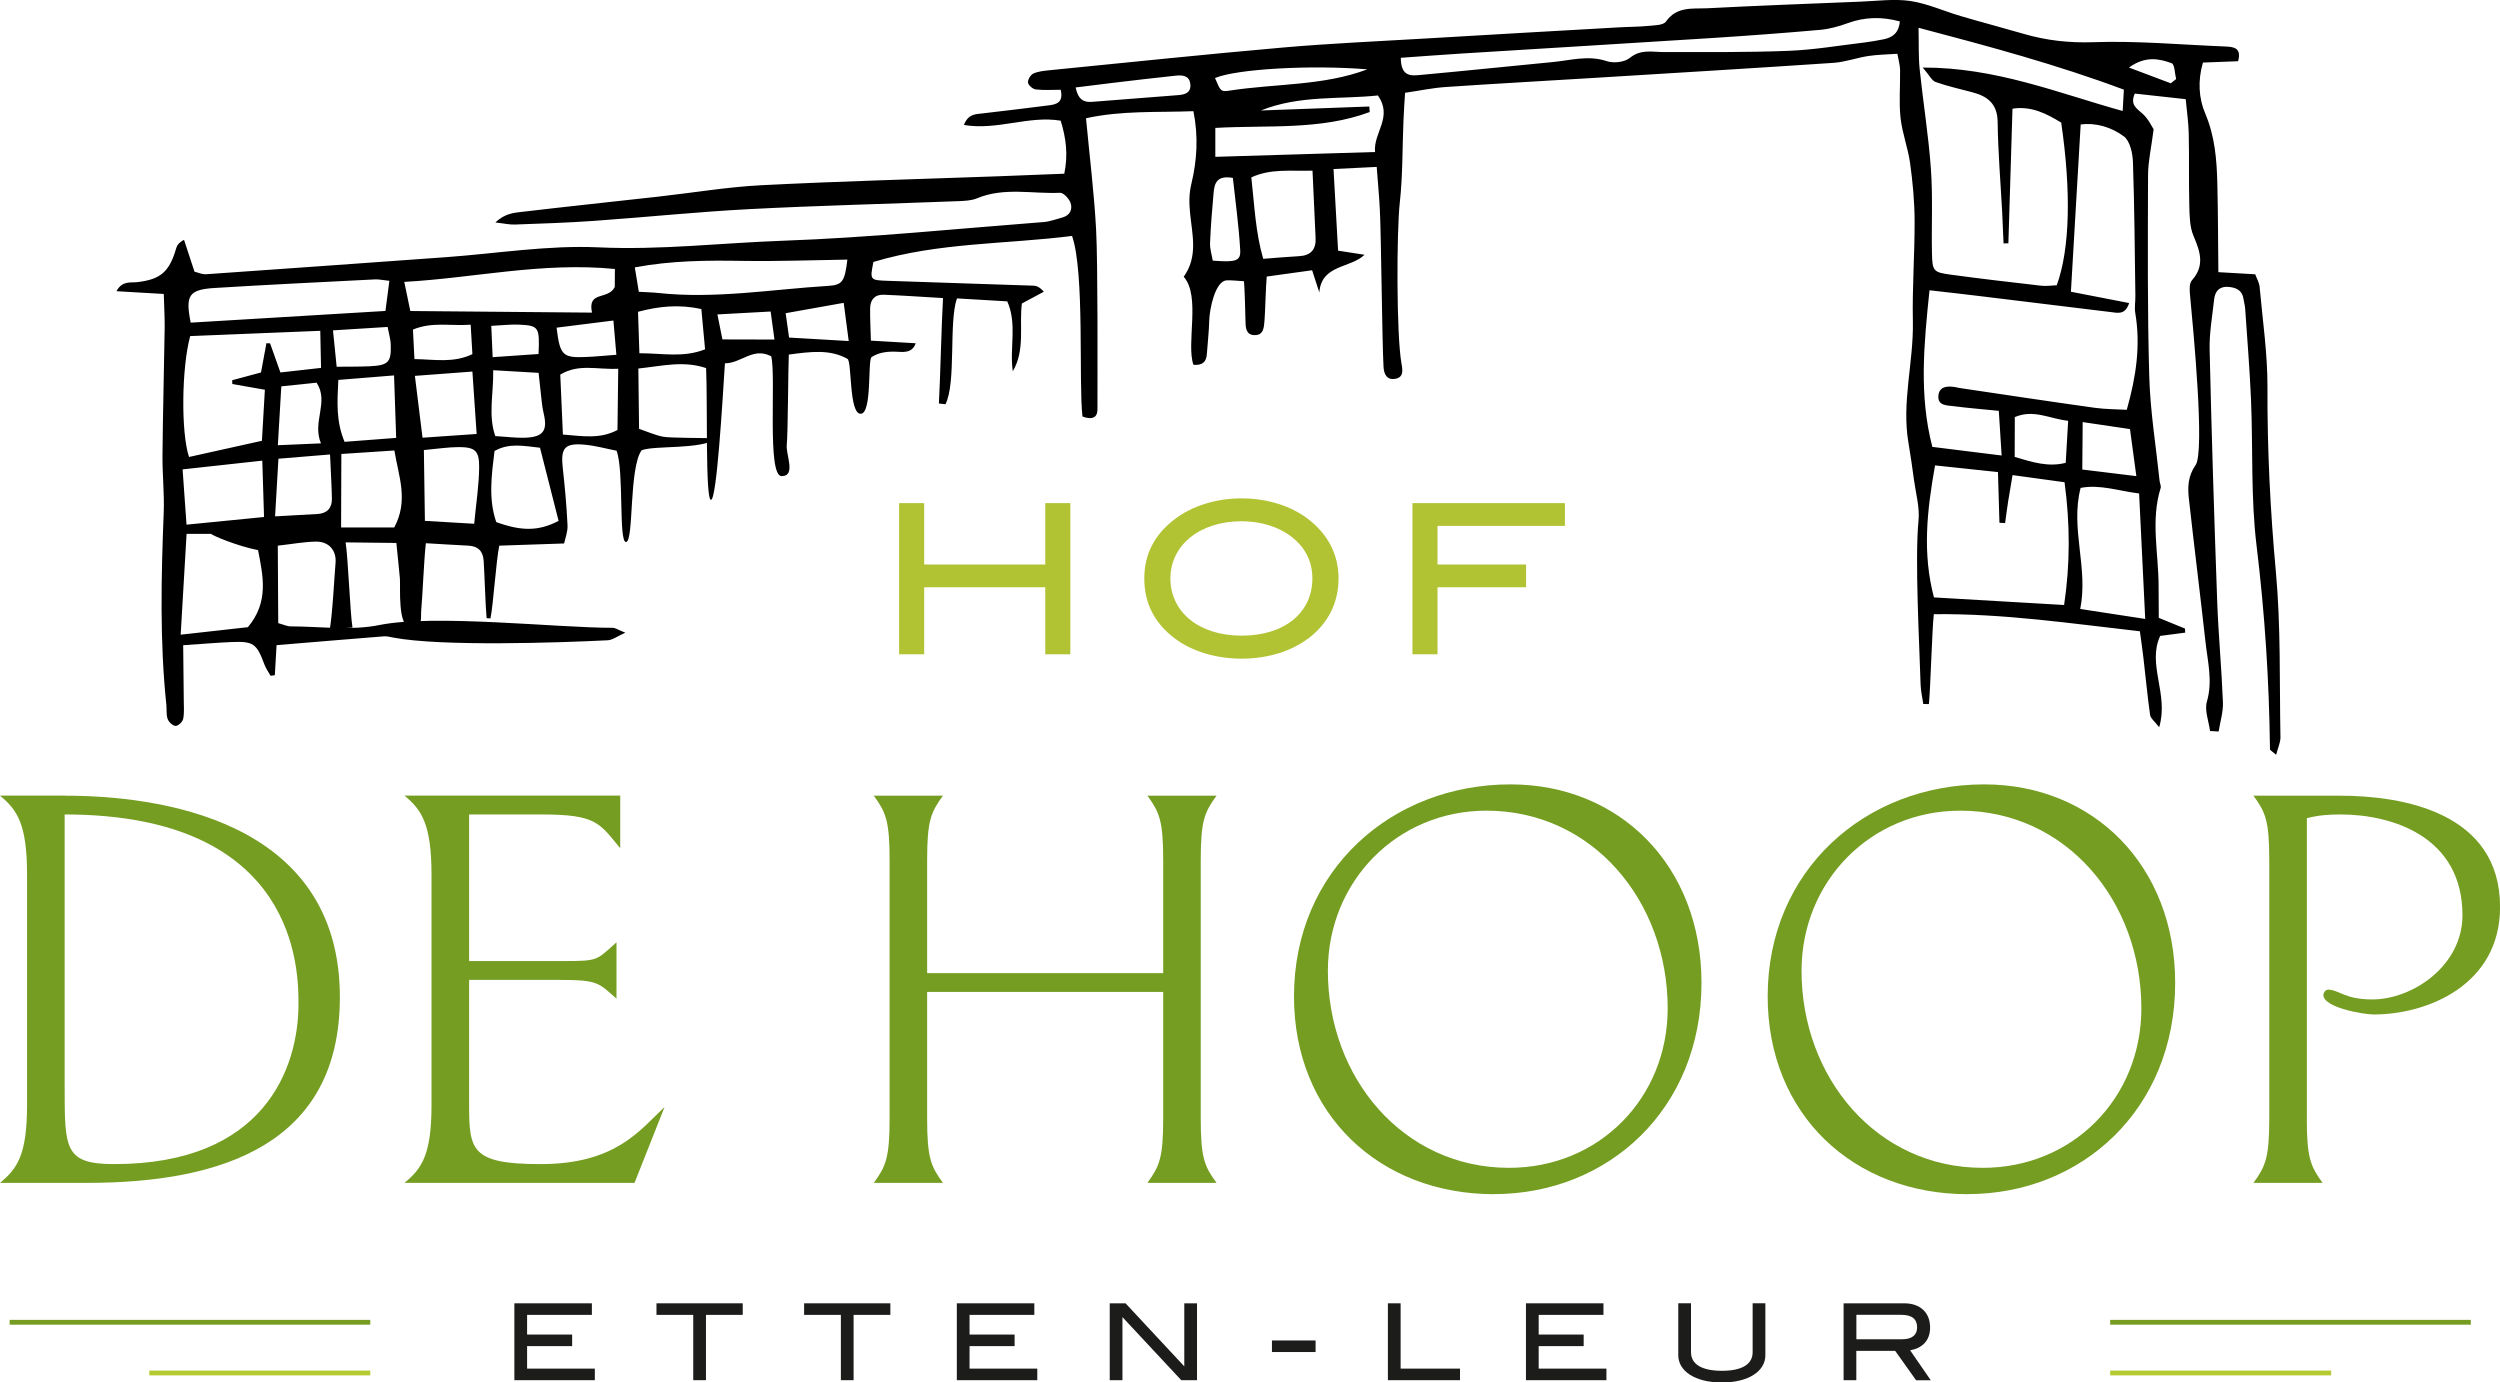 <?xml version="1.0" encoding="UTF-8"?><svg id="Laag_2" xmlns="http://www.w3.org/2000/svg" viewBox="0 0 388.97 215.1"><defs><style>.cls-1{stroke:#b5c933;}.cls-1,.cls-2{fill:none;stroke-miterlimit:10;stroke-width:.75px;}.cls-3{fill:#749d21;}.cls-3,.cls-4,.cls-5,.cls-6{stroke-width:0px;}.cls-4{fill:#1c1c1b;}.cls-2{stroke:#769c22;}.cls-6{fill:#b1c232;}</style></defs><g id="Laag_1-2"><path class="cls-5" d="m343.86,113.75c-.2-1.54-.89-3.23-.49-4.6.92-3.18.12-6.19-.22-9.25-.82-7.42-1.76-14.83-2.58-22.25-.2-1.83-.19-3.53,1.04-5.29,1.45-2.09-.34-20.92-.88-26.58-.07-.72-.1-1.71.31-2.17,2.03-2.29,1.29-4.45.25-6.89-.61-1.43-.62-3.17-.66-4.78-.1-3.74,0-7.48-.09-11.21-.04-1.73-.3-3.45-.47-5.3-2.79-.3-5.37-.59-7.92-.87-.8,1.79.35,2.33,1.27,3.19.88.82,1.41,2,1.66,2.37-.36,2.83-.86,4.97-.87,7.11-.03,10.46-.11,20.92.19,31.37.15,5.43,1.05,10.84,1.61,16.25.04.36.26.77.16,1.08-1.57,5.04-.33,10.13-.32,15.19,0,1.61.02,3.21.03,5.01,1.42.58,2.75,1.12,4.08,1.67,0,.21.02.42.03.63-1.2.16-2.41.31-3.89.51-2.07,4.43,1.38,9.09-.16,14.21-.7-.92-1.33-1.37-1.41-1.91-.42-2.95-.69-5.92-1.04-8.88-.14-1.23-.32-2.45-.55-4.14-10.64-1.2-21.16-2.78-32.06-2.66-.28,2.37-.53,11.91-.77,13.99l-.87-.02c-.15-1.02-.39-2.04-.42-3.06-.17-6.02-.92-19.45-.32-25.5.2-2.04-.42-4.17-.7-6.25-.26-1.95-.54-3.9-.87-5.84-1.08-6.33.82-12.55.69-18.86-.11-5.23.29-10.46.27-15.69-.01-2.98-.29-5.97-.7-8.93-.33-2.38-1.23-4.69-1.49-7.07-.26-2.46-.03-4.98-.07-7.47-.01-.72-.23-1.43-.42-2.49-1.61.11-3.07.13-4.49.34-1.83.28-3.62.94-5.45,1.07-12.29.83-24.59,1.56-36.88,2.32-7.82.48-15.64.91-23.46,1.44-2.07.14-4.12.58-6.32.9-.1,1.69-.2,3.04-.25,4.4-.18,4.23-.1,8.49-.57,12.69-.5,4.5-.54,20.61.27,25.06.18,1,.37,2.15-1.03,2.36-1.33.21-1.72-.86-1.77-1.9-.23-4.23-.36-20.15-.57-24.38-.1-2.08-.3-4.15-.49-6.7-2.44.12-4.47.22-6.72.33.25,4.45.47,8.48.71,12.7,1.39.22,2.56.4,4.12.64-2.26,2.15-6.69,1.49-7.04,5.86-.34-1.03-.67-2.06-1.12-3.45-2.37.33-4.66.65-7.06.98-.14,1.33-.25,5.75-.34,6.72-.1,1.12-.08,2.47-1.64,2.39-1.28-.07-1.32-1.23-1.33-2.28,0-.84-.14-5.13-.23-6.1-1-.06-1.84-.17-2.67-.14-1.79.05-2.69,4.42-2.74,6.26-.04,1.74-.25,3.48-.37,5.22-.08,1.19-.67,1.78-2.09,1.66-1.15-3.34,1.16-10.68-1.51-13.7,2.26-3.15,1.32-6.55,1-9.82-.16-1.61-.2-3.01.2-4.67.86-3.57,1.11-7.3.31-11.27-5.68.22-11.1-.13-16.71,1.1.56,5.95,1.26,11.61,1.57,17.3.29,5.46.21,22.53.21,28,0,1.32-.87,1.65-2.33,1.11-.62-5.24.37-22.38-1.62-28.1-10.31,1.31-20.76.99-30.91,4.05-.55,2.79-.55,2.84,2.15,2.93,7.59.27,15.19.5,22.78.76.45.02.9.18,1.59.94-1.08.58-2.16,1.16-3.42,1.83-.44,3.43.55,7.2-1.41,10.55-.54-3.59.72-7.29-.86-10.88-2.61-.15-5.16-.3-7.83-.46-1.3,3.66-.09,13.15-1.79,16.47-.34-.04-.68-.08-1.02-.12.2-3.5.41-12.49.64-16.4-3.39-.2-6.33-.41-9.26-.52-1.36-.05-2.07.8-2.08,2.11-.02,1.6.07,3.2.12,5.03l6.97.41c-.49,1.41-1.63,1.39-2.66,1.33-1.54-.09-2.98.02-4.2.82-.64.42.12,8.83-1.71,8.82s-1.34-8.14-2.04-8.54c-2.68-1.52-5.73-1.13-9.13-.67-.1,1.71-.13,12.38-.32,14.06-.16,1.5,1.49,4.88-.81,4.85-2.3-.03-.82-15.61-1.61-18.64-2.79-1.49-4.66,1.09-7.2,1.09-.38,5.89-1.27,21.24-2.17,21.24s-.51-15.02-.76-20.5c-3.57-1.19-6.82-.32-10.54.07.04,3.08.07,6.03.11,9.38,1.21.41,2.42.96,3.68,1.22,1.14.24,6.63.17,8.53.28-2.76,1.81-9.67,1.03-11.82,1.84-1.98,2.83-1.19,14.1-2.4,14.27s-.3-11.08-1.49-14.2c-1.6-.31-3.28-.79-4.98-.94-3.12-.28-3.74.52-3.39,3.63.33,2.96.6,5.93.74,8.91.05,1.03-.38,2.09-.53,2.83-3.53.12-6.7.23-10.09.34-.5,2.42-.93,9.2-1.37,11.32-.2-.01-.4-.03-.6-.04-.16-1.43-.35-7.52-.46-8.96-.12-1.5-.88-2.24-2.37-2.32-2.1-.1-4.2-.24-6.62-.38-.27,2.13-.54,8.59-.72,10.39-.12,1.18.35,2.75-1.57,2.77-2.16.02-1.64-6.36-1.75-7.65-.15-1.71-.34-3.42-.55-5.55-2.69-.03-5.1-.06-7.9-.09.39,2.41.7,10.95,1.07,13.24-1.27.11-2.25.19-3.56.31.4-1.52.81-9.21.92-10.28.2-2.01-1.03-3.42-3.05-3.39-1.84.03-3.67.38-5.93.63.03,4.13.05,8.02.07,12.06.8.21,1.38.5,1.95.5,4.61.01,9.36.69,13.79-.21,8.53-1.73,27.89.46,36.28.43.42,0,.84.31,1.98.76-1.33.6-2.02,1.15-2.73,1.18-7.44.38-25.97,1-33.38-.42-.48-.09-.98-.23-1.47-.19-5.43.43-10.87.89-16.68,1.37l-.27,4.67c-.22.03-.44.06-.66.1-.33-.59-.73-1.14-.96-1.76-1.22-3.27-1.7-3.64-5.18-3.49-2.35.1-4.69.31-7.46.49.03,2.88.07,5.68.09,8.49,0,1,.1,2.02-.09,2.98-.09.45-.78,1.1-1.18,1.09-.44-.02-1.07-.61-1.24-1.09-.24-.67-.12-1.47-.2-2.22-1.04-9.94-.8-19.9-.41-29.87.12-2.97-.22-5.96-.19-8.94.06-6.6.24-13.2.34-19.8.02-1.59-.08-3.19-.14-5.29-2.61-.15-4.99-.29-7.36-.43.89-1.66,2.16-1.29,3.24-1.41,3.6-.42,4.99-1.58,6.05-5.26.12-.42.32-.82,1.22-1.33.51,1.56,1.02,3.12,1.63,4.96.45.1,1.16.45,1.83.4,12.42-.86,24.83-1.76,37.25-2.65,7.95-.57,15.92-1.9,23.83-1.53,9.61.44,19.09-.69,28.61-1.03,13.55-.48,27.07-1.87,40.6-2.91.98-.07,1.93-.45,2.89-.7,1.2-.32,1.65-1.26,1.29-2.29-.23-.66-1.1-1.59-1.64-1.56-4.3.19-8.68-.9-12.89.85-.89.37-1.94.41-2.93.45-10.83.42-21.66.68-32.48,1.24-8.08.42-16.14,1.26-24.21,1.83-4.1.29-8.2.42-12.31.57-.82.03-1.65-.17-3.02-.32,1.5-1.46,2.99-1.52,4.35-1.68,7.04-.83,14.1-1.57,21.15-2.36,5.3-.59,10.59-1.49,15.91-1.76,12.19-.62,24.39-.94,36.58-1.38,3.46-.13,6.92-.27,10.52-.41.62-2.96.27-5.56-.56-8.25-5-.83-9.83,1.54-15.06.67.68-1.75,1.82-1.67,2.88-1.8,3.46-.4,6.92-.82,10.38-1.26,1.17-.15,2.26-.47,1.8-2.42-1.24,0-2.56.1-3.86-.05-.47-.05-1.17-.64-1.23-1.06-.06-.44.4-1.21.83-1.41.77-.35,1.67-.43,2.53-.52,12.14-1.2,24.27-2.48,36.42-3.54,7.31-.64,14.66-.95,21.99-1.39,10.06-.6,20.13-1.17,30.19-1.74,1.49-.09,2.99-.07,4.48-.22.98-.1,2.4-.08,2.82-.68,1.69-2.4,4.15-1.96,6.42-2.07,7.96-.41,15.92-.71,23.88-1.03,2.58-.1,5.21-.47,7.73-.1,2.67.4,5.22,1.58,7.85,2.35,3.22.95,6.48,1.8,9.7,2.74,3.58,1.05,7.13,1.45,10.94,1.32,6.83-.24,13.68.4,20.52.67,1.36.05,2.54.24,1.98,2.29-1.81.07-3.63.14-5.47.21-.84,2.87-.63,5.61.35,7.91,1.52,3.57,1.8,7.21,1.89,10.94.11,4.47.11,8.94.16,13.76l5.73.33c.23.63.63,1.29.69,1.98.47,5.2,1.24,10.41,1.22,15.61-.04,9.6.43,19.14,1.31,28.71.78,8.53.55,17.16.71,25.74.01.82-.4,1.64-.67,2.72-.64-.56-.96-.71-.96-.87-.12-10.58-.8-21.1-2.08-31.62-.92-7.51-.55-15.18-.87-22.77-.2-4.72-.59-9.44-.91-14.16-.03-.49-.19-.98-.25-1.47-.19-1.39-1.15-1.81-2.37-1.91-1.41-.11-2.08.7-2.21,1.97-.28,2.6-.76,5.21-.7,7.81.3,13.07.71,26.14,1.18,39.2.19,5.22.69,10.43.89,15.65.06,1.51-.43,3.03-.67,4.55-.43-.03-.86-.06-1.29-.08Zm-43.65-68.61c-.89,8.55-1.64,16.4.44,24.39,3.56.44,6.92.86,10.78,1.34-.17-2.64-.29-4.67-.44-6.95-2.59-.26-4.8-.43-7-.72-1.03-.14-2.54-.04-2.4-1.64.13-1.45,1.39-1.53,2.58-1.34.25.04.49.11.73.15,7.01,1.04,14.01,2.1,21.03,3.08,1.67.23,3.38.22,4.97.31,1.48-5.23,2.17-10.08,1.32-15.08-.14-.84.03-1.73.02-2.6-.1-6.96-.14-13.93-.38-20.89-.05-1.37-.46-3.25-1.4-3.96-1.93-1.44-4.34-2.18-6.73-1.86-.51,8.73-1,17.11-1.52,26.02,3.02.59,6.03,1.17,9.06,1.76-.62,1.92-1.82,1.52-2.88,1.4-6.78-.82-13.56-1.66-20.34-2.48-2.44-.3-4.88-.57-7.85-.91Zm12.28-7.28c-.25,0-.51,0-.76.01-.07-1.58-.13-3.16-.21-4.74-.25-4.72-.65-9.43-.71-14.15-.04-2.83-1.55-3.99-3.92-4.62-1.92-.51-3.86-.94-5.73-1.6-.59-.21-.96-1.04-2.01-2.25,11.43-.02,21.02,3.96,31.11,6.76l.19-3.32c-10.43-3.9-20.9-6.71-31.95-9.63.06,2.56-.02,4.53.18,6.48.54,5.19,1.39,10.35,1.75,15.55.31,4.33.07,8.7.16,13.06.06,2.76.22,2.96,2.9,3.32,4.68.64,9.37,1.18,14.06,1.72.83.1,1.69-.04,2.46-.07,2.04-5.65,2.26-14.53.69-25.3-2.3-1.42-4.68-2.62-7.58-2.17-.22,7.12-.43,14.03-.64,20.94Zm-11.59,55.09c6.73.39,13.39.78,20.25,1.18.95-6.36.94-12.58.07-19.1-2.73-.38-5.26-.72-8.09-1.11-.28,1.65-.49,2.85-.68,4.05-.18,1.13-.32,2.27-.48,3.41-.29-.01-.59-.03-.88-.04-.07-2.49-.15-4.98-.23-7.89-3.43-.36-6.55-.7-9.79-1.04-1.27,7.11-1.98,13.69-.17,20.54ZM41.22,60.64c-2.06-.36-3.57-.63-5.07-.89,0-.2-.02-.4-.03-.59,1.48-.4,2.95-.8,4.49-1.21.29-1.58.56-3.07.84-4.55.19,0,.38.01.57.02.52,1.45,1.03,2.9,1.61,4.53,2.11-.24,4.06-.45,6.32-.71-.04-1.94-.07-3.61-.12-5.77-7.09.29-13.74.56-20.24.82-1.35,4.95-1.44,15.07-.18,18.81,3.79-.84,7.61-1.69,11.34-2.52l.46-7.94Zm54.45-18.79c-11.35-1.11-21.91,1.41-32.77,2.01.32,1.56.6,2.87.94,4.53,9.48.08,18.75.16,28.27.25-.74-3.47,2.48-1.89,3.54-3.98,0-.37.01-1.44.02-2.8Zm238.1,54.45c-.34-6.96-.64-13.18-.95-19.52-3.28-.41-6.07-1.44-9.1-.87-1.64,6.34,1.23,12.4-.06,18.84,3.33.51,6.34.97,10.11,1.55ZM217.95,9.01c.01,3.07,1.75,2.77,3.17,2.64,6.81-.62,13.61-1.34,20.42-1.99,2.81-.26,5.56-1.12,8.47-.14,1.05.35,2.75.16,3.57-.51,1.72-1.4,3.47-.91,5.3-.91,6.45,0,12.91.06,19.36-.19,3.96-.15,7.9-.83,11.85-1.3.99-.12,1.97-.3,2.95-.49,1.46-.28,2.4-1.04,2.56-2.79-2.86-.76-5.47-.69-8.11.27-1.37.5-2.83.91-4.27,1.04-5.58.5-11.16.91-16.75,1.27-13.03.83-26.06,1.61-39.09,2.42-3.06.19-6.13.43-9.42.66ZM32.86,83.06c-1.19,0-2.38,0-3.83,0-.31,5.31-.6,10.32-.92,15.69,3.81-.43,7.33-.82,10.46-1.17,3.3-3.94,2.36-7.94,1.58-11.99-3.2-.61-7.24-2.32-7.29-2.53Zm27.72-39.37c-1.02-.1-1.63-.25-2.23-.22-8.29.42-16.58.82-24.87,1.33-4.13.25-4.66,1.14-3.81,5.4,10.09-.61,20.16-1.21,30.3-1.82.21-1.66.39-2.99.61-4.69Zm128.51-19.29c8.6-.26,16.61-.5,24.85-.75-.29-3.03,2.82-5.37.45-8.8-5.89.64-12.17-.09-18.21,2.34,5.62-.21,11.24-.41,16.87-.62l.06.86c-7.67,2.86-15.83,2.01-24.02,2.47,0,1.6,0,2.92,0,4.5Zm-89.7,21c1.15.07,2.13.08,3.1.19,8.84.94,17.57-.57,26.35-1.11,2.24-.14,2.59-.67,3-4.09-5.45.08-10.86.29-16.26.2-5.57-.09-11.1-.06-16.81,1.01.24,1.44.41,2.5.62,3.79Zm104.83-18.85c-3.47.1-6.52-.35-9.53,1.05.49,4.33.64,8.5,1.85,12.67,2.09-.16,3.81-.32,5.53-.41,1.84-.09,2.71-1,2.62-2.84-.16-3.33-.31-6.65-.48-10.47Zm-120.2,43.11c-2.51-.27-4.8-.79-7.08.51-.46,3.77-.97,7.45.27,11.06,3.93,1.43,6.61,1.43,9.7-.19-.91-3.59-1.85-7.29-2.89-11.37Zm-55.61,3.37c.22,3.11.4,5.63.61,8.6,4.19-.41,7.91-.78,12.06-1.19-.09-3.06-.17-5.69-.27-8.77-4.28.47-8.03.88-12.41,1.36Zm32.92,9.05c2.27-4.21.7-7.92.03-11.99-2.82.19-5.35.35-8.25.54-.01,3.95-.03,7.48-.04,11.44,3.03,0,5.68,0,8.25,0Zm12.45-.59c.3-3.26.76-6.06.77-8.86.01-2.52-.66-3.05-3.12-3.07-1.68,0-3.35.27-5.48.46.06,3.87.11,7.36.16,11.02,2.69.16,4.86.28,7.68.45Zm22.41-24.12c-3.32.17-6.11-.83-9.02.91.13,3.08.27,6.1.41,9.33,3.1.24,5.74.74,8.49-.71.04-3,.07-5.93.12-9.54Zm-34.89,1.04c-3.14.26-5.78.47-8.66.7-.18,3.46-.36,6.47.97,9.63,2.65-.2,5.17-.39,8.03-.61-.12-3.4-.22-6.32-.33-9.73Zm3.25.06c.43,3.5.79,6.38,1.19,9.63,2.99-.21,5.52-.38,8.42-.58-.23-3.45-.44-6.44-.66-9.71-3.07.23-5.75.43-8.95.67Zm12.19-.86c.05,3.76-.81,6.99.32,10.24,1.76.1,3.23.31,4.69.25,2.8-.11,3.47-1.12,2.84-3.77-.28-1.15-.34-2.36-.49-3.55-.11-.93-.2-1.86-.3-2.77-2.38-.14-4.43-.26-7.06-.41Zm-25.4,13.1c-3.14.26-5.64.47-8.02.66l-.52,8.97c2.5-.14,4.55-.25,6.61-.37,1.5-.09,2.26-.94,2.23-2.4-.04-2.07-.17-4.14-.29-6.87Zm48.14-15.75c3.67,0,6.81.73,10.22-.61-.2-2.15-.38-4.18-.58-6.27-3.5-.75-6.58-.44-9.85.43.07,2.13.13,4.06.21,6.45Zm222.3,10.51c-2.92-.32-5.35-1.83-8.3-.58,0,2.12-.01,4.17-.02,6.2,2.81.84,5.25,1.61,7.94.92l.38-6.54Zm-278.01-5.37c-.18,3.16-.35,5.94-.54,9.17,2.32-.1,4.32-.19,6.71-.29-1.42-3.35,1.3-6.41-.68-9.44-1.77.18-3.47.36-5.49.57Zm280.27,5.57c-.02,2.81-.04,4.87-.06,7.38,2.99.37,5.7.7,8.41,1.03-.36-2.66-.65-4.79-.99-7.32-2.24-.33-4.49-.66-7.36-1.09ZM191.82,27.68c-2.54-.45-2.87.89-3,2.33-.23,2.6-.45,5.2-.55,7.8-.04.93.28,1.87.42,2.74,3.63.28,4.38.07,4.27-1.69-.22-3.79-.75-7.56-1.14-11.18Zm20.95-16.89c-8.82-.72-20.35-.07-23.73,1.35.88,2.08.89,2.17,2.32,1.95,7.16-1.1,14.56-.72,21.41-3.31Zm-45.42,2.82c.45,2.06,1.4,2.33,2.64,2.23,4.43-.36,8.87-.69,13.31-1.04,1.07-.08,2.04-.36,1.9-1.71-.14-1.37-1.26-1.42-2.25-1.32-3.32.34-6.63.75-9.95,1.14-1.8.21-3.59.45-5.66.7ZM60.31,50.87c-2.84.18-5.58.35-8.5.53.21,2.1.38,3.76.57,5.66,1.91-.02,3.48,0,5.05-.07,3.03-.14,3.47-.6,3.36-3.5-.03-.71-.25-1.41-.48-2.62Zm70.96-3.75c-3.39.61-6.17,1.1-9.03,1.61.22,1.54.37,2.62.53,3.79,3.06.18,5.94.35,9.28.54-.31-2.36-.56-4.26-.78-5.94Zm-66.78,8.75c3.23.05,6.04.64,9.01-.77-.09-1.46-.17-2.86-.27-4.58-3.2.23-6.01-.49-8.98.76.07,1.4.14,2.73.23,4.59Zm30.95-6c-3.36.42-6.11.76-8.84,1.11.53,4.35.93,4.72,4.66,4.56,1.45-.06,2.89-.21,4.64-.34-.17-1.96-.3-3.51-.46-5.33Zm-11.65,5.21c.19-4.19.04-4.43-3.04-4.57-1.32-.06-2.65.11-4.31.19.07,1.75.13,3.14.21,4.87,2.63-.18,4.8-.33,7.14-.49Zm36.71-2.24c-.26-1.9-.42-3.04-.6-4.37-2.9.16-5.43.3-8.28.45.3,1.51.51,2.55.78,3.89,2.61,0,5.02.02,8.1.02ZM337.75,12.96c.28-.22.56-.44.83-.66-.22-.86-.22-2.29-.69-2.46-1.98-.73-4.11-1.16-6.65.67,2.52.95,4.51,1.7,6.51,2.45Z"/><path class="cls-3" d="m10.18,123.8c14.04,0,42.7,3.51,42.7,31.35,0,22.81-18.25,28.89-39.31,28.89H0c2.69-2.22,4.21-4.33,4.21-12.17v-35.8c0-7.84-1.52-10.06-4.21-12.28h10.18Zm-.12,45.39c0,9.59,0,11.93,7.72,11.93,23.28,0,28.66-14.86,28.66-24.92,0-5.03,0-29.48-36.38-29.48v42.46Z"/><path class="cls-3" d="m98.73,184.04h-35.8c2.69-2.22,4.21-4.33,4.21-12.17v-35.68c0-7.95-1.52-10.18-4.21-12.4h33.57v8.19c-3.28-3.98-3.74-5.26-12.28-5.26h-11.23v22.81h14.62c5.62,0,5.15-.12,8.31-2.92v8.77c-2.81-2.46-2.81-2.92-8.89-2.92h-14.04v19.3c0,7.14.23,9.36,11.11,9.36,11.7,0,15.44-5.26,19.3-8.89l-4.68,11.82Z"/><path class="cls-3" d="m186.82,173.98c0,6.2.58,7.49,2.46,10.06h-10.76c1.87-2.57,2.46-3.86,2.46-10.06v-19.65h-36.73v19.65c0,6.2.58,7.49,2.46,10.06h-10.76c1.87-2.57,2.46-3.86,2.46-10.06v-40.12c0-6.2-.59-7.49-2.46-10.06h10.76c-1.87,2.57-2.46,3.86-2.46,10.06v17.55h36.73v-17.55c0-6.2-.59-7.49-2.46-10.06h10.76c-1.87,2.57-2.46,3.86-2.46,10.06v40.12Z"/><path class="cls-3" d="m232.45,185.8c-17.78,0-31.12-12.4-31.12-30.77,0-19.65,15.21-32.99,33.69-32.99,16.96,0,29.71,12.63,29.71,30.88,0,19.65-14.51,32.87-32.29,32.87Zm27.02-28.9c0-16.73-11.7-30.77-28.19-30.77-13.92,0-24.68,11-24.68,24.92,0,16.61,11.7,30.65,28.19,30.65,14.04,0,24.68-10.88,24.68-24.8Z"/><path class="cls-3" d="m306.15,185.8c-17.78,0-31.12-12.4-31.12-30.77,0-19.65,15.21-32.99,33.69-32.99,16.96,0,29.71,12.63,29.71,30.88,0,19.65-14.51,32.87-32.29,32.87Zm27.02-28.9c0-16.73-11.7-30.77-28.19-30.77-13.92,0-24.68,11-24.68,24.92,0,16.61,11.7,30.65,28.19,30.65,14.04,0,24.68-10.88,24.68-24.8Z"/><path class="cls-3" d="m358.91,173.98c0,6.2.59,7.49,2.46,10.06h-10.76c1.87-2.57,2.46-3.86,2.46-10.06v-40.12c0-6.2-.59-7.49-2.46-10.06h13.45c9.71,0,24.92,2.57,24.92,17.31,0,12.17-11.35,16.73-19.65,16.73-1.52,0-7.84-1.05-7.84-3.04,0-.35.35-.82.7-.82,1.75,0,2.57,1.52,6.9,1.52,6.32,0,14.04-5.26,14.04-13.1,0-12.28-11-15.68-18.95-15.68-1.87,0-3.51.12-5.26.58v46.68Z"/><path class="cls-6" d="m162.63,101.8v-10.43h-18.84v10.43h-3.9v-23.52h3.9v9.55h18.84v-9.55h3.9v23.52h-3.9Z"/><path class="cls-6" d="m203.51,99.36c-2.6,1.95-6.24,3.12-10.33,3.12s-7.83-1.2-10.4-3.15c-3.15-2.37-4.74-5.49-4.74-9.32s1.62-6.89,4.81-9.29c2.63-1.98,6.3-3.18,10.33-3.18s7.7,1.2,10.3,3.18c3.15,2.4,4.78,5.56,4.78,9.29s-1.59,6.98-4.74,9.36Zm-2.83-16.05c-1.88-1.36-4.55-2.21-7.5-2.21-6.56,0-11.08,3.77-11.08,8.9s4.32,8.9,11.08,8.9,11.01-3.64,11.01-8.9c0-2.73-1.17-4.97-3.51-6.69Z"/><path class="cls-6" d="m223.66,81.82v6.01h13.78v3.54h-13.78v10.43h-3.9v-23.52h23.72v3.54h-19.82Z"/><line class="cls-2" x1="1.5" y1="205.73" x2="57.61" y2="205.73"/><path class="cls-4" d="m80.03,214.74v-11.96h12.06v1.8h-10.08v3.06h7.01v1.8h-7.01v3.5h10.54v1.8h-12.52Z"/><path class="cls-4" d="m109.84,204.58v10.16h-1.98v-10.16h-5.72v-1.8h13.42v1.8h-5.72Z"/><path class="cls-4" d="m132.81,204.58v10.16h-1.98v-10.16h-5.72v-1.8h13.42v1.8h-5.72Z"/><path class="cls-4" d="m148.87,214.74v-11.96h12.06v1.8h-10.08v3.06h7.01v1.8h-7.01v3.5h10.54v1.8h-12.52Z"/><path class="cls-4" d="m183.79,214.74l-9.15-9.81v9.81h-1.98v-11.96h2.46l9.14,9.81v-9.81h1.98v11.96h-2.44Z"/><path class="cls-4" d="m197.9,210.36v-1.8h6.79v1.8h-6.79Z"/><path class="cls-4" d="m215.94,214.74v-11.96h1.98v10.16h9.24v1.8h-11.22Z"/><path class="cls-4" d="m237.42,214.74v-11.96h12.06v1.8h-10.08v3.06h7v1.8h-7v3.5h10.54v1.8h-12.52Z"/><path class="cls-4" d="m267.91,215.1c-4.2,0-6.79-1.8-6.79-4.23v-8.1h1.98v7.62c0,1.85,1.65,2.89,4.81,2.89s4.78-1.04,4.78-2.89v-7.62h1.98v8.1c0,2.44-2.58,4.23-6.76,4.23Z"/><path class="cls-4" d="m298.11,214.74l-3.24-4.56h-6.05v4.56h-1.98v-11.96h9.43c2.51,0,4.03,1.45,4.03,3.77,0,2.11-1.32,3.24-3.11,3.54l3.21,4.66h-2.3Zm.17-8.2c0-1.32-.81-1.97-2.48-1.97h-6.97v3.8h7.15c1.49,0,2.3-.66,2.3-1.83Z"/><line class="cls-1" x1="23.23" y1="213.62" x2="57.61" y2="213.62"/><line class="cls-2" x1="384.43" y1="205.73" x2="328.32" y2="205.73"/><line class="cls-1" x1="362.7" y1="213.62" x2="328.32" y2="213.62"/></g></svg>